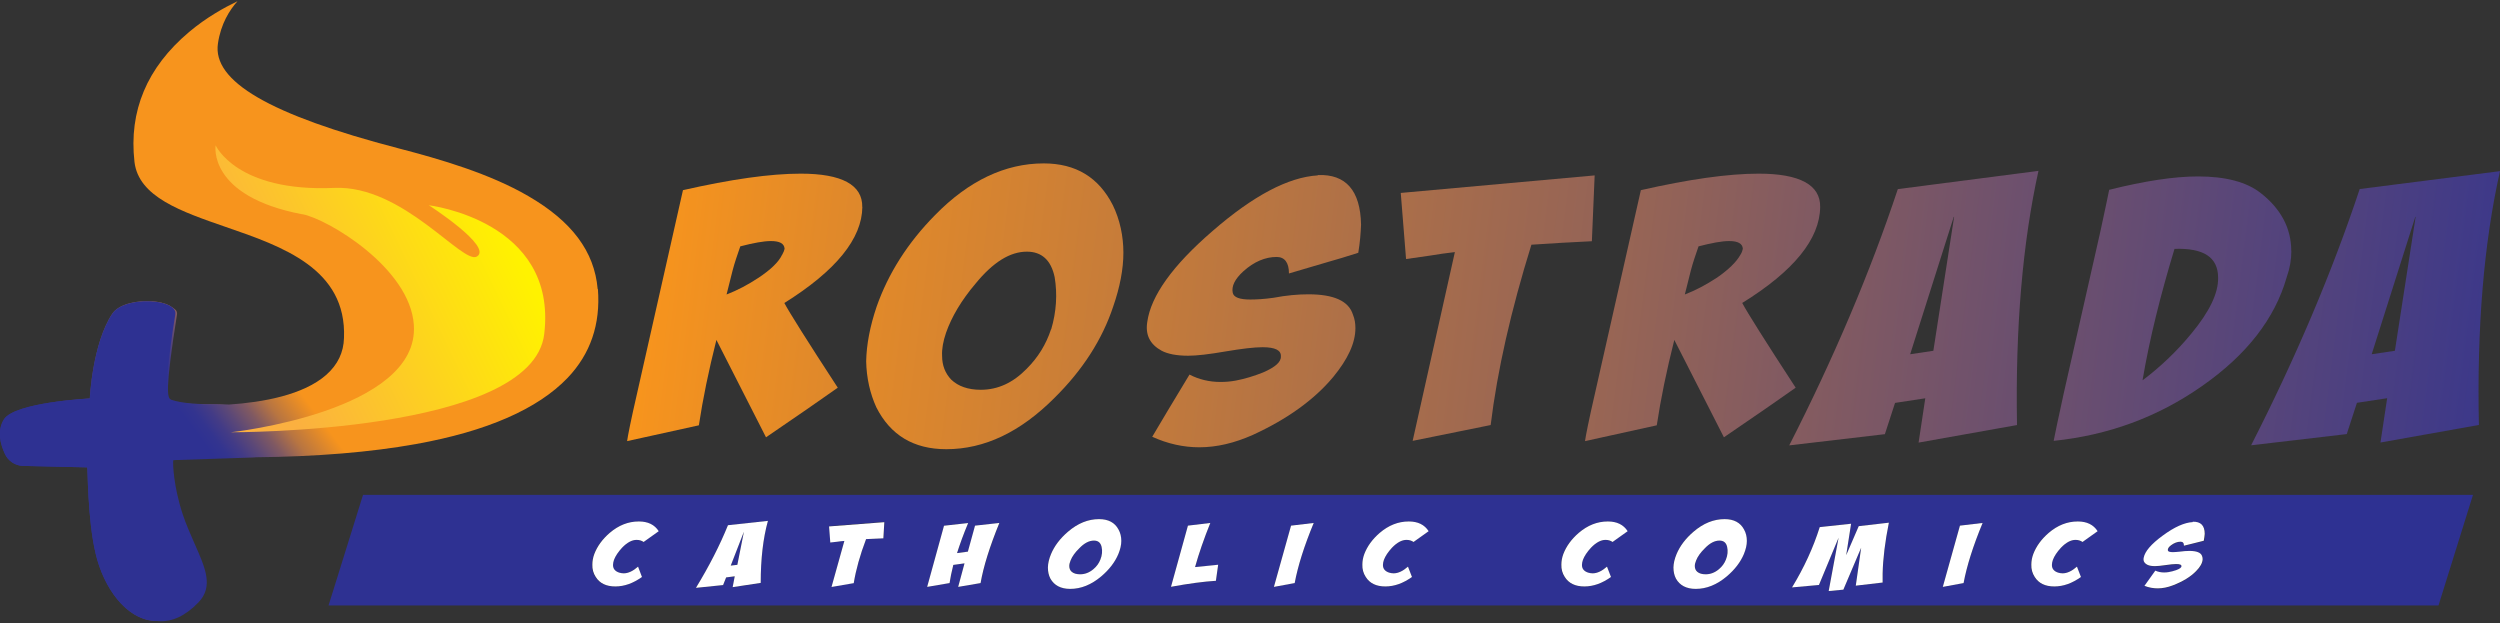 <?xml version="1.0" encoding="UTF-8"?><svg xmlns="http://www.w3.org/2000/svg" xmlns:xlink="http://www.w3.org/1999/xlink" viewBox="0 0 287.79 71.75"><rect x="0" y="0" width="287.79" height="71.75" fill="#333333" stroke="none"/><defs><linearGradient id="b" x1="-2.16" y1="67.88" x2="25.6" y2="57.78" gradientTransform="translate(9.26 -10.15) rotate(4.39)" gradientUnits="userSpaceOnUse"><stop offset=".15" stop-color="#2e3192"/><stop offset=".24" stop-color="#33348f"/><stop offset=".34" stop-color="#433b86"/><stop offset=".45" stop-color="#5c4877"/><stop offset=".58" stop-color="#805962"/><stop offset=".7" stop-color="#ad6f48"/><stop offset=".73" stop-color="#b87541"/><stop offset=".98" stop-color="#f7941d"/></linearGradient><linearGradient id="c" x1="254.63" y1="57.27" x2="74.83" y2="34.36" gradientUnits="userSpaceOnUse"><stop offset="0" stop-color="#2e3192"/><stop offset="1" stop-color="#f7941d"/></linearGradient><linearGradient id="d" x1="284.42" y1="56.91" x2="75.97" y2="30.35" gradientUnits="userSpaceOnUse"><stop offset="0" stop-color="#2e3192"/><stop offset=".99" stop-color="#f7941d"/></linearGradient><linearGradient id="e" x1="285.6" y1="53.78" x2="80.33" y2="27.63" gradientUnits="userSpaceOnUse"><stop offset="0" stop-color="#2e3192"/><stop offset="1" stop-color="#f7941d"/></linearGradient><linearGradient id="f" x1="291.03" y1="50.49" x2="79.06" y2="23.48" gradientUnits="userSpaceOnUse"><stop offset="0" stop-color="#2e3192"/><stop offset="1" stop-color="#f7941d"/></linearGradient><linearGradient id="g" x1="280.76" y1="46.55" x2="100.96" y2="23.64" gradientUnits="userSpaceOnUse"><stop offset="0" stop-color="#2e3192"/><stop offset="1" stop-color="#f7941d"/></linearGradient><linearGradient id="h" x1="288.2" y1="44.11" x2="104.47" y2="20.71" gradientUnits="userSpaceOnUse"><stop offset="0" stop-color="#2e3192"/><stop offset="1" stop-color="#f7941d"/></linearGradient><linearGradient id="i" x1="296.36" y1="42.02" x2="107.19" y2="17.92" gradientUnits="userSpaceOnUse"><stop offset="0" stop-color="#2e3192"/><stop offset="1" stop-color="#f7941d"/></linearGradient><linearGradient id="j" x1="299.96" y1="38.86" x2="115.98" y2="15.42" gradientUnits="userSpaceOnUse"><stop offset="0" stop-color="#2e3192"/><stop offset="1" stop-color="#f7941d"/></linearGradient><linearGradient id="l" x1="15.79" y1="44.59" x2="27.75" y2="35.58" gradientUnits="userSpaceOnUse"><stop offset=".15" stop-color="#2e3192"/><stop offset=".24" stop-color="#33348f"/><stop offset=".34" stop-color="#433b86"/><stop offset=".45" stop-color="#5c4877"/><stop offset=".58" stop-color="#805962"/><stop offset=".7" stop-color="#ad6f48"/><stop offset=".73" stop-color="#b87541"/><stop offset=".98" stop-color="#f7941d"/></linearGradient><linearGradient id="m" x1="22.41" y1="860.59" x2="52.98" y2="842.94" gradientTransform="translate(70.58 -823) rotate(4.31)" gradientUnits="userSpaceOnUse"><stop offset="0" stop-color="#fbb040"/><stop offset=".89" stop-color="#fff200"/></linearGradient></defs><g id="a"><path d="M17.52,34.93c1.09.08,1.96.39,2.29.79.11.13.14.29.13.46-1.41,8.78-1.14,9.61-.67,9.77.63.21,1.39.64,2.4.72.81.06,1.7.09,2.55.07.81.02,1.62-.06,2.35,0,1.61.12,2.52.25,2.92.85.51.73.74,1.96.67,3.46-.02.81-.68,1.45-1.46,1.51l-8.99.28-.25.02-.02.24c0,.12,0,2.6,1.09,5.93.39,1.21.92,2.34,1.36,3.39,1.21,2.73,2.18,4.88.42,6.69-1.5,1.55-3.05,2.24-4.59,2.12-2.82-.22-5.51-3.35-6.48-7.64-.67-2.93-.84-7.05-.91-8.8-.03-.69-.08-1.1-.16-1.15l-.08-.05h-.04s-7.37-.16-7.37-.16h-.12c-.77-.07-1.46-.57-1.77-1.28-.66-1.47-.72-2.73-.08-3.7.97-1.55,7.31-2.2,9.67-2.3l.25-.02.02-.24c0-.08.32-6.23,2.53-9.63.65-1.05,2.67-1.46,4.32-1.33M17.54,34.69c-1.78-.14-3.88.31-4.62,1.43-2.3,3.48-2.58,9.75-2.58,9.75,0,0-8.64.43-9.89,2.41-.83,1.36-.38,2.89.1,3.94.34.8,1.11,1.34,2,1.41h.12s7.37.17,7.37.17c.07.09.03,5.93.95,9.85.94,4.09,3.56,7.58,6.7,7.82,1.53.12,3.17-.53,4.8-2.19,2.6-2.64-.28-5.91-1.76-10.36-1.08-3.33-1.03-6.09-1.03-6.09l8.71-.26c.94-.09,1.87-.63,1.9-1.56.07-1.46-.15-2.81-.74-3.59-.51-.77-1.7-.66-3.12-.77-1.49-.11-3.28-.05-4.86-.17-.85-.07-1.94-.1-2.32-.83-.52-.16-.06-3.94.85-9.51.18-.8-1.07-1.34-2.61-1.46h0Z" fill="url(#b)"/><path d="M199.05,27.75c-.81,0-1.98.2-3.52.61-.32.93-.65,1.86-.89,2.79l-.69,2.75c1.25-.49,2.47-1.13,3.64-1.9,1.42-.97,2.31-1.86,2.75-2.67.16-.24.24-.49.28-.69-.04-.61-.57-.89-1.58-.89Z" fill="none"/><path d="M118.19,28.97c-1.94,0-3.88,1.21-5.91,3.68-1.62,1.9-2.75,3.8-3.4,5.67-.32.97-.49,1.86-.45,2.63,0,1.13.36,2.02,1.05,2.75.81.77,1.94,1.17,3.4,1.17,1.98,0,3.72-.81,5.3-2.43,1.29-1.29,2.23-2.79,2.79-4.53.61-2.02.73-4.05.4-5.99-.4-1.98-1.5-2.95-3.2-2.95Z" fill="none"/><path d="M88.73,27.75c-.81,0-1.98.2-3.52.61-.32.93-.65,1.86-.89,2.79l-.69,2.75c1.25-.49,2.47-1.13,3.64-1.9,1.42-.93,2.35-1.82,2.75-2.67.16-.28.24-.49.28-.69-.04-.61-.57-.89-1.58-.89Z" fill="none"/><polygon points="219.89 40.79 222.56 40.38 224.95 24.96 224.91 24.96 219.89 40.79" fill="none"/><polygon points="273.02 40.79 275.69 40.38 278.08 24.96 278.04 24.96 273.02 40.79" fill="none"/><path d="M250.32,28.65c-1.62,5.34-2.87,10.36-3.68,15.13,2.06-1.54,3.97-3.36,5.62-5.38,2.06-2.51,3.12-4.65,3.08-6.43,0-2.35-1.66-3.44-5.02-3.32Z" fill="none"/><path d="M99.26,23.83c.04-2.55-2.35-3.84-7.08-3.84-3.52,0-8.05.65-13.56,1.9l-5.3,23.47c-.69,2.99-1.05,4.82-1.13,5.42l8.26-1.82c.45-2.99,1.13-6.31,2.02-9.83l5.71,11.21c3.68-2.51,6.43-4.41,8.26-5.71-3.56-5.46-5.62-8.74-6.15-9.75,5.95-3.72,8.94-7.41,8.98-11.05ZM90.03,29.33c-.4.85-1.34,1.74-2.75,2.67-1.17.77-2.39,1.42-3.64,1.9l.69-2.75c.24-.93.57-1.86.89-2.79,1.54-.4,2.71-.61,3.52-.61,1.01,0,1.54.28,1.58.89-.04.2-.12.4-.28.69Z" fill="url(#c)"/><path d="M120.14,18.81c-4.41,0-8.62,1.98-12.5,5.95-3.16,3.2-5.38,6.72-6.72,10.52-.77,2.27-1.17,4.37-1.21,6.31.04,1.94.45,3.72,1.17,5.3,1.62,3.2,4.29,4.82,8.05,4.82,4.41,0,8.54-1.98,12.46-5.91,3.24-3.2,5.5-6.72,6.76-10.52.77-2.23,1.17-4.29,1.17-6.19s-.4-3.8-1.21-5.46c-1.62-3.2-4.25-4.82-7.97-4.82ZM120.99,37.91c-.57,1.74-1.5,3.24-2.79,4.53-1.58,1.62-3.32,2.43-5.3,2.43-1.46,0-2.59-.4-3.4-1.17-.69-.73-1.05-1.62-1.05-2.75-.04-.77.12-1.66.45-2.63.65-1.86,1.78-3.76,3.4-5.67,2.02-2.47,3.97-3.68,5.91-3.68,1.7,0,2.79.97,3.2,2.95.32,1.94.2,3.97-.4,5.99Z" fill="url(#d)"/><path d="M151.7,20.19c-3.4.2-7.45,2.35-12.1,6.39-4.61,3.97-7.12,7.49-7.53,10.48-.24,1.5.32,2.59,1.66,3.32.69.36,1.7.57,3.04.57.97,0,2.39-.16,4.29-.49,1.9-.32,3.32-.49,4.29-.49,1.46,0,2.14.36,2.1,1.05.04.65-.65,1.25-2.06,1.86-1.01.4-2.06.73-3.12.93-.65.12-1.21.16-1.78.16-1.25,0-2.47-.28-3.56-.85-1.94,3.2-3.36,5.58-4.29,7.16,1.78.81,3.6,1.21,5.42,1.21,2.02,0,4.05-.49,6.15-1.42,3.97-1.82,7.08-4.05,9.27-6.68,1.66-2.02,2.55-3.88,2.55-5.62,0-.53-.08-1.05-.28-1.54-.49-1.58-2.19-2.35-5.14-2.35-1.17,0-2.55.12-4.01.4-1.13.16-2.02.2-2.67.2-1.21,0-1.9-.24-2.02-.77-.16-.77.24-1.58,1.21-2.47,1.25-1.13,2.55-1.66,3.84-1.66.93,0,1.42.65,1.42,1.9l3.97-1.17c1.58-.45,2.91-.85,4.01-1.21.2-1.21.28-2.27.32-3.24-.08-3.93-1.74-5.83-4.98-5.71Z" fill="url(#e)"/><path d="M183.59,20.19l-22.34,2.02.61,7.61,2.79-.4c.89-.16,1.86-.28,2.83-.4l-4.86,21.73,8.98-1.82c.77-6.31,2.35-13.23,4.69-20.76,2.23-.16,4.57-.28,6.96-.4l.32-7.57Z" fill="url(#f)"/><path d="M200.55,34.88c5.95-3.68,8.94-7.37,8.98-11.05.04-2.55-2.35-3.84-7.08-3.84-3.52,0-8.05.65-13.56,1.9l-5.3,23.47c-.69,2.99-1.05,4.82-1.13,5.42l8.26-1.82c.45-2.99,1.13-6.31,2.02-9.83l5.71,11.21c3.68-2.51,6.43-4.41,8.26-5.71-3.56-5.46-5.62-8.74-6.15-9.75ZM197.59,32c-1.17.77-2.39,1.42-3.64,1.9l.69-2.75c.24-.93.57-1.86.89-2.79,1.54-.4,2.71-.61,3.52-.61,1.01,0,1.54.28,1.58.89-.04.2-.12.45-.28.69-.45.81-1.34,1.7-2.75,2.67Z" fill="url(#g)"/><path d="M218.47,21.77c-3.16,9.51-7.32,19.34-12.5,29.5l11.01-1.29,1.17-3.6,3.48-.53-.77,5.1,11.33-2.02c-.2-11.25.65-21,2.47-29.26l-16.19,2.1ZM222.56,40.38l-2.67.4,5.02-15.82h.04l-2.39,15.42Z" fill="url(#h)"/><path d="M263.76,28.89c0-2.59-1.17-4.82-3.48-6.64-1.62-1.29-4.05-1.94-7.24-1.94-2.79,0-6.19.53-10.24,1.54-.08.4-.4,1.98-1.01,4.78l-4.25,18.78c-.65,2.95-1.01,4.73-1.13,5.34,6.27-.65,11.94-2.71,17.08-6.31,5.1-3.56,8.38-7.73,9.75-12.54.36-1.01.53-2.02.53-2.99ZM252.26,38.4c-1.66,2.02-3.56,3.84-5.62,5.38.81-4.78,2.06-9.79,3.68-15.13,3.36-.12,5.02.97,5.02,3.32.04,1.78-1.01,3.93-3.08,6.43Z" fill="url(#i)"/><path d="M287.79,19.7l-16.15,2.06c-3.16,9.51-7.32,19.34-12.5,29.5l11.01-1.29,1.17-3.6,3.48-.53-.77,5.1,11.33-2.02c-.24-11.21.57-20.96,2.43-29.22ZM275.69,40.38l-2.67.4,5.02-15.82h.04l-2.39,15.42Z" fill="url(#j)"/></g><g id="k"><path d="M68.8,33.27c-.37-4.32-2.97-7.79-7.99-10.7-4.43-2.58-10.07-4.23-14.96-5.5-14.8-3.86-21.42-7.71-20.76-12.07.33-2.26,1.35-3.86,2.25-4.86-1.48.71-3.58,1.86-5.58,3.55-4.85,4.09-6.94,9.09-6.28,14.94.47,4.04,5.38,5.72,10.52,7.5,6.54,2.25,13.91,4.81,13.6,12.76-.04,1.67-.72,3.09-2.04,4.26-2.64,2.33-7.31,3.16-11.2,3.42-.53-.03-1.09-.04-1.65-.05-.86.02-1.76,0-2.57-.07-1.02-.08-1.78-.22-2.42-.43-.48-.16-.74-1,.66-9.85.01-.16-.02-.33-.13-.46-.34-.39-1.21-.7-2.31-.79-1.67-.13-3.7.29-4.35,1.35-2.22,3.43-2.52,9.62-2.53,9.71l-.02.24-.25.02c-2.38.11-8.77.77-9.74,2.33-.65.97-.58,2.25.09,3.73.31.72,1.01,1.22,1.78,1.28h.12s7.43.16,7.43.16h.04s.08.05.08.05c.08.05.13.46.16,1.16.07,1.76.25,5.91.93,8.86.98,4.33,3.69,7.48,6.54,7.69,1.55.12,3.11-.58,4.62-2.15,1.77-1.83.79-3.99-.43-6.74-.45-1.06-.98-2.2-1.38-3.42-1.1-3.35-1.11-5.85-1.1-5.97l.02-.24.25-.02,9.06-.3s.08-.02.13-.02c7.04-.07,13.23-.58,18.47-1.52,8.21-1.47,14.05-4.05,17.46-7.6,2.66-2.78,3.82-6.21,3.51-10.24Z" fill="url(#l)"/><path d="M19.25,45.7c-.18-.43.02-3.94.93-9.51.3-1.84-5.84-2.19-7.26-.07-2.3,3.48-2.58,9.75-2.58,9.75,0,0-8.64.43-9.89,2.41-.83,1.36-.38,2.89.1,3.94.38.84,1.19,1.39,2.12,1.42l7.37.16c.07.09.03,5.93.95,9.85,1.4,6.07,6.48,10.81,11.5,5.63,2.6-2.64-.28-5.91-1.76-10.36-1.08-3.33-1.11-6.11-1.11-6.11" fill="#2e3192"/><path d="M34.82,24.66c2.9.55,12.38,6.17,12.82,12.74.68,9.99-21.05,12.36-21.05,12.36,0,0,34.71.16,36.06-11.31,1.56-13.05-13.28-14.82-13.28-14.82,0,0,7.41,4.77,5.53,5.9-1.63.98-8.5-8.25-16.42-7.9-11.28.5-13.66-4.91-13.66-4.91,0,0-.97,5.86,9.99,7.95h0Z" fill="url(#m)"/></g><g id="n"><polygon points="85.63 61.25 85.61 61.25 84.11 65.11 84.88 65.02 85.63 61.25" fill="#2e3192"/><path d="M41.79,56.97l-3.97,12.73h242.89l3.97-12.73H41.79ZM74.06,62.4c-.23-.16-.5-.24-.81-.24-.53,0-1.08.3-1.67.9-.46.5-.77.96-.93,1.4-.07.2-.1.39-.11.56-.02.45.22.75.71.91.17.06.34.08.52.08.52,0,1.07-.26,1.65-.77l.45,1.19c-1.02.73-2.04,1.09-3.07,1.09s-1.79-.36-2.25-1.09c-.28-.43-.41-.9-.39-1.43,0-.38.07-.79.23-1.23.33-.88.92-1.69,1.76-2.41,1.03-.88,2.15-1.32,3.34-1.32,1.04,0,1.8.37,2.28,1.12l-1.74,1.24ZM87.57,67.11l-3.23.49.24-1.25-.99.13-.35.88-3.13.32c1.52-2.48,2.74-4.88,3.68-7.2l4.6-.5c-.55,2.01-.83,4.39-.83,7.14ZM101.7,61.95c-.69.03-1.35.06-1.99.09-.7,1.84-1.17,3.53-1.42,5.07l-2.56.44,1.48-5.3c-.29.03-.56.06-.81.09l-.8.09-.14-1.86,6.36-.49-.11,1.86ZM112.89,67.12l-2.58.44.73-2.71c-.29.04-.72.1-1.29.18-.21.82-.35,1.51-.43,2.09l-2.58.44,1.94-7.04,2.78-.31c-.53,1.27-.96,2.42-1.28,3.46l1.26-.17.82-2.98,2.8-.31c-1.11,2.71-1.83,5.02-2.16,6.92ZM128.73,63.78c-.39.93-1.04,1.79-1.97,2.57-1.14.96-2.33,1.44-3.57,1.44-1.08,0-1.84-.39-2.28-1.18-.2-.38-.3-.81-.29-1.29,0-.48.13-.99.36-1.54.39-.93,1.04-1.79,1.95-2.57,1.13-.97,2.32-1.45,3.58-1.45,1.07,0,1.81.39,2.23,1.18.23.41.33.85.33,1.33,0,.47-.12.97-.34,1.51ZM139.97,66.87c-1.37.08-3.09.31-5.17.69l1.95-7.04,2.58-.31c-.74,1.84-1.33,3.54-1.76,5.09l2.66-.27-.26,1.85ZM149.04,67.12l-2.39.44,1.97-7.04,2.61-.31c-1.1,2.66-1.82,4.96-2.19,6.92ZM162.71,62.4c-.23-.16-.5-.24-.81-.24-.53,0-1.09.3-1.67.9-.46.5-.77.96-.93,1.4-.07.2-.1.39-.11.56-.02.45.22.75.71.91.17.06.34.08.52.08.52,0,1.07-.26,1.65-.77l.46,1.19c-1.02.73-2.04,1.09-3.07,1.09s-1.79-.36-2.25-1.09c-.28-.43-.41-.9-.39-1.43,0-.38.07-.79.23-1.23.33-.88.92-1.69,1.76-2.41,1.03-.88,2.15-1.32,3.34-1.32,1.04,0,1.8.37,2.28,1.12l-1.74,1.24ZM185.61,62.4c-.23-.16-.5-.24-.81-.24-.53,0-1.09.3-1.67.9-.46.5-.77.96-.93,1.4-.07.2-.1.39-.11.56-.02.45.22.75.71.91.17.06.34.08.52.08.52,0,1.07-.26,1.65-.77l.46,1.19c-1.02.73-2.04,1.09-3.07,1.09s-1.79-.36-2.25-1.09c-.28-.43-.41-.9-.39-1.43,0-.38.07-.79.23-1.23.33-.88.92-1.69,1.76-2.41,1.03-.88,2.15-1.32,3.34-1.32,1.04,0,1.8.37,2.28,1.12l-1.74,1.24ZM200.74,63.78c-.39.93-1.04,1.79-1.97,2.57-1.14.96-2.33,1.44-3.57,1.44-1.08,0-1.84-.39-2.28-1.18-.2-.38-.3-.81-.29-1.29,0-.48.13-.99.36-1.54.39-.93,1.04-1.79,1.95-2.57,1.13-.97,2.32-1.45,3.58-1.45,1.07,0,1.81.39,2.23,1.18.23.41.33.85.33,1.33,0,.47-.12.97-.34,1.51ZM216.72,66.03c0,.34,0,.69,0,1.03l-3.09.36.62-4.37-2.05,4.83-1.69.16,1.14-6.14-2.26,5.44-3.1.28c1.38-2.27,2.45-4.59,3.19-6.94l3.61-.39-.57,3.66,1.46-3.38,3.47-.4c-.44,2.16-.68,4.11-.72,5.86ZM226.04,67.12l-2.39.44,1.97-7.04,2.61-.31c-1.1,2.66-1.82,4.96-2.19,6.92ZM239.71,62.4c-.23-.16-.5-.24-.81-.24-.53,0-1.08.3-1.67.9-.46.5-.77.96-.93,1.4-.07.2-.1.39-.11.56-.02.45.22.75.71.91.17.06.34.08.52.08.52,0,1.07-.26,1.65-.77l.46,1.19c-1.02.73-2.04,1.09-3.07,1.09s-1.79-.36-2.25-1.09c-.28-.43-.41-.9-.39-1.43,0-.38.07-.79.23-1.23.33-.88.92-1.69,1.76-2.41,1.03-.88,2.15-1.32,3.34-1.32,1.04,0,1.8.37,2.28,1.12l-1.74,1.24ZM253.71,62.28c-.32.08-.7.18-1.15.29l-1.13.28c0-.31-.12-.46-.39-.46-.37,0-.74.14-1.1.41-.28.21-.4.41-.36.6.03.13.22.19.57.19.19,0,.44-.02.75-.05.43-.06.82-.09,1.16-.09.84,0,1.32.19,1.45.58.05.12.07.25.07.38-.02.43-.27.89-.76,1.37-.64.64-1.52,1.19-2.66,1.63-.6.23-1.18.35-1.75.35-.52,0-1.03-.1-1.53-.29.27-.39.69-.98,1.25-1.75.31.14.65.21,1.01.21.16,0,.33-.01.51-.04.31-.06.61-.13.89-.23.4-.15.6-.3.6-.45.01-.17-.19-.25-.6-.25-.28,0-.68.04-1.22.12-.54.08-.95.12-1.22.12-.38,0-.67-.05-.85-.14-.38-.17-.53-.44-.46-.81.13-.73.86-1.59,2.19-2.56,1.34-.99,2.5-1.51,3.47-1.56.93-.03,1.39.43,1.39,1.4-.02.23-.05.49-.11.79Z" fill="#2e3192"/><path d="M197.95,62.23c-.56,0-1.13.3-1.7.9-.48.47-.82.93-.99,1.39-.1.24-.15.45-.15.64,0,.27.09.5.29.67.23.19.55.28.96.28.56,0,1.07-.2,1.53-.59.37-.31.63-.68.8-1.1.2-.5.25-.99.14-1.47-.11-.48-.4-.72-.88-.72Z" fill="#2e3192"/><path d="M125.94,62.23c-.56,0-1.13.3-1.7.9-.48.47-.82.93-.99,1.39-.1.24-.15.45-.15.64,0,.27.09.5.29.67.23.19.55.28.96.28.56,0,1.07-.2,1.53-.59.36-.31.63-.68.8-1.1.2-.5.25-.99.14-1.47-.11-.48-.4-.72-.88-.72Z" fill="#2e3192"/><path d="M73.52,60.03c-1.2,0-2.31.44-3.34,1.32-.84.73-1.42,1.53-1.76,2.41-.16.43-.23.84-.23,1.23-.02.52.11,1,.39,1.43.46.73,1.21,1.09,2.25,1.09s2.05-.36,3.07-1.09l-.45-1.19c-.58.51-1.13.77-1.65.77-.18,0-.35-.03-.52-.08-.49-.16-.73-.47-.71-.91,0-.17.04-.35.11-.56.16-.43.47-.9.93-1.4.58-.6,1.14-.9,1.67-.9.31,0,.58.08.81.24l1.74-1.24c-.48-.75-1.24-1.12-2.28-1.12Z" fill="#fff"/><path d="M80.11,67.67l3.13-.32.35-.88.99-.13-.24,1.25,3.23-.49c0-2.74.27-5.12.83-7.14l-4.6.5c-.94,2.32-2.17,4.72-3.68,7.2ZM85.61,61.25h.02l-.75,3.77-.76.09,1.5-3.86Z" fill="#fff"/><path d="M95.59,62.45l.8-.09c.25-.04.53-.07.81-.09l-1.48,5.3,2.56-.44c.25-1.54.72-3.23,1.42-5.07.64-.03,1.3-.07,1.99-.09l.11-1.86-6.36.49.14,1.86Z" fill="#fff"/><path d="M111.43,63.5l-1.26.17c.33-1.04.75-2.2,1.28-3.46l-2.78.31-1.94,7.04,2.58-.44c.08-.57.23-1.27.43-2.09.57-.08,1-.14,1.29-.18l-.73,2.71,2.58-.44c.33-1.9,1.05-4.2,2.16-6.92l-2.8.31-.82,2.98Z" fill="#fff"/><path d="M126.52,59.76c-1.26,0-2.45.48-3.58,1.45-.91.78-1.56,1.64-1.95,2.57-.23.55-.35,1.07-.36,1.54,0,.48.09.91.29,1.29.44.78,1.2,1.18,2.28,1.18,1.24,0,2.43-.48,3.57-1.44.92-.78,1.58-1.64,1.97-2.57.22-.54.34-1.04.34-1.51,0-.48-.1-.93-.33-1.33-.42-.78-1.16-1.18-2.23-1.18ZM126.67,64.42c-.17.43-.43.79-.8,1.1-.46.39-.97.59-1.53.59-.41,0-.73-.09-.96-.28-.2-.17-.29-.4-.29-.67,0-.19.05-.4.15-.64.18-.46.51-.92.99-1.39.57-.6,1.14-.9,1.7-.9.48,0,.77.24.88.72.11.48.06.97-.14,1.47Z" fill="#fff"/><path d="M139.33,60.2l-2.58.31-1.95,7.04c2.08-.38,3.8-.61,5.17-.69l.26-1.85-2.66.27c.43-1.55,1.02-3.25,1.76-5.09Z" fill="#fff"/><path d="M146.65,67.56l2.39-.44c.36-1.95,1.09-4.26,2.19-6.92l-2.61.31-1.97,7.04Z" fill="#fff"/><path d="M162.16,60.03c-1.2,0-2.31.44-3.34,1.32-.84.73-1.42,1.53-1.76,2.41-.16.43-.23.84-.23,1.23-.02.52.11,1,.39,1.43.46.73,1.21,1.09,2.25,1.09s2.05-.36,3.07-1.09l-.46-1.19c-.58.51-1.13.77-1.65.77-.18,0-.35-.03-.52-.08-.49-.16-.73-.47-.71-.91,0-.17.04-.35.11-.56.16-.43.47-.9.93-1.4.58-.6,1.14-.9,1.67-.9.31,0,.58.08.81.24l1.74-1.24c-.48-.75-1.24-1.12-2.28-1.12Z" fill="#fff"/><path d="M185.07,60.03c-1.2,0-2.31.44-3.34,1.32-.84.73-1.42,1.53-1.76,2.41-.16.43-.23.84-.23,1.23-.02.52.11,1,.39,1.43.46.73,1.21,1.09,2.25,1.09s2.05-.36,3.07-1.09l-.46-1.19c-.58.51-1.13.77-1.65.77-.18,0-.35-.03-.52-.08-.49-.16-.73-.47-.71-.91,0-.17.04-.35.11-.56.16-.43.47-.9.93-1.4.58-.6,1.14-.9,1.67-.9.31,0,.58.08.81.24l1.74-1.24c-.48-.75-1.24-1.12-2.28-1.12Z" fill="#fff"/><path d="M198.53,59.76c-1.26,0-2.45.48-3.58,1.45-.91.78-1.56,1.64-1.95,2.57-.23.55-.35,1.07-.36,1.54,0,.48.09.91.29,1.29.44.78,1.2,1.18,2.28,1.18,1.24,0,2.43-.48,3.57-1.44.92-.78,1.58-1.64,1.97-2.57.22-.54.34-1.04.34-1.51,0-.48-.1-.93-.33-1.33-.42-.78-1.16-1.18-2.23-1.18ZM198.68,64.42c-.17.43-.43.79-.8,1.1-.46.39-.97.59-1.53.59-.41,0-.73-.09-.96-.28-.2-.17-.29-.4-.29-.67,0-.19.05-.4.15-.64.18-.46.51-.92.99-1.39.57-.6,1.14-.9,1.7-.9.48,0,.77.24.88.72.11.48.06.97-.14,1.47Z" fill="#fff"/><path d="M212.52,63.95l.57-3.66-3.61.39c-.74,2.35-1.8,4.66-3.19,6.94l3.1-.28,2.26-5.44-1.14,6.14,1.69-.16,2.05-4.83-.62,4.37,3.09-.36c0-.34,0-.69,0-1.03.04-1.74.28-3.69.72-5.86l-3.47.4-1.46,3.38Z" fill="#fff"/><path d="M223.65,67.56l2.39-.44c.36-1.95,1.09-4.26,2.19-6.92l-2.61.31-1.97,7.04Z" fill="#fff"/><path d="M239.17,60.03c-1.2,0-2.31.44-3.34,1.32-.84.73-1.42,1.53-1.76,2.41-.16.43-.23.84-.23,1.23-.02.52.11,1,.39,1.43.46.73,1.21,1.09,2.25,1.09s2.05-.36,3.07-1.09l-.46-1.19c-.58.51-1.13.77-1.65.77-.18,0-.35-.03-.52-.08-.49-.16-.73-.47-.71-.91,0-.17.04-.35.11-.56.16-.43.47-.9.93-1.4.58-.6,1.14-.9,1.67-.9.31,0,.58.08.81.24l1.74-1.24c-.48-.75-1.24-1.12-2.28-1.12Z" fill="#fff"/><path d="M252.43,60.1c-.97.05-2.13.57-3.47,1.56-1.33.97-2.06,1.83-2.19,2.56-.07.36.08.63.46.81.19.09.47.14.85.14.28,0,.68-.04,1.22-.12.54-.08.95-.12,1.22-.12.41,0,.61.08.6.25,0,.15-.19.3-.6.45-.29.1-.59.18-.89.23-.18.03-.35.04-.51.04-.36,0-.7-.07-1.01-.21-.56.78-.98,1.36-1.25,1.75.5.2,1.02.29,1.53.29.57,0,1.16-.12,1.75-.35,1.14-.44,2.03-.98,2.66-1.63.49-.49.74-.95.76-1.37,0-.13-.02-.26-.07-.38-.13-.38-.61-.58-1.45-.58-.34,0-.73.03-1.16.09-.31.03-.56.05-.75.05-.35,0-.54-.06-.57-.19-.04-.19.08-.39.36-.6.36-.27.73-.41,1.1-.41.26,0,.39.15.39.46l1.13-.28c.45-.11.83-.21,1.15-.29.06-.29.09-.56.11-.79,0-.97-.46-1.43-1.39-1.4Z" fill="#fff"/></g></svg>